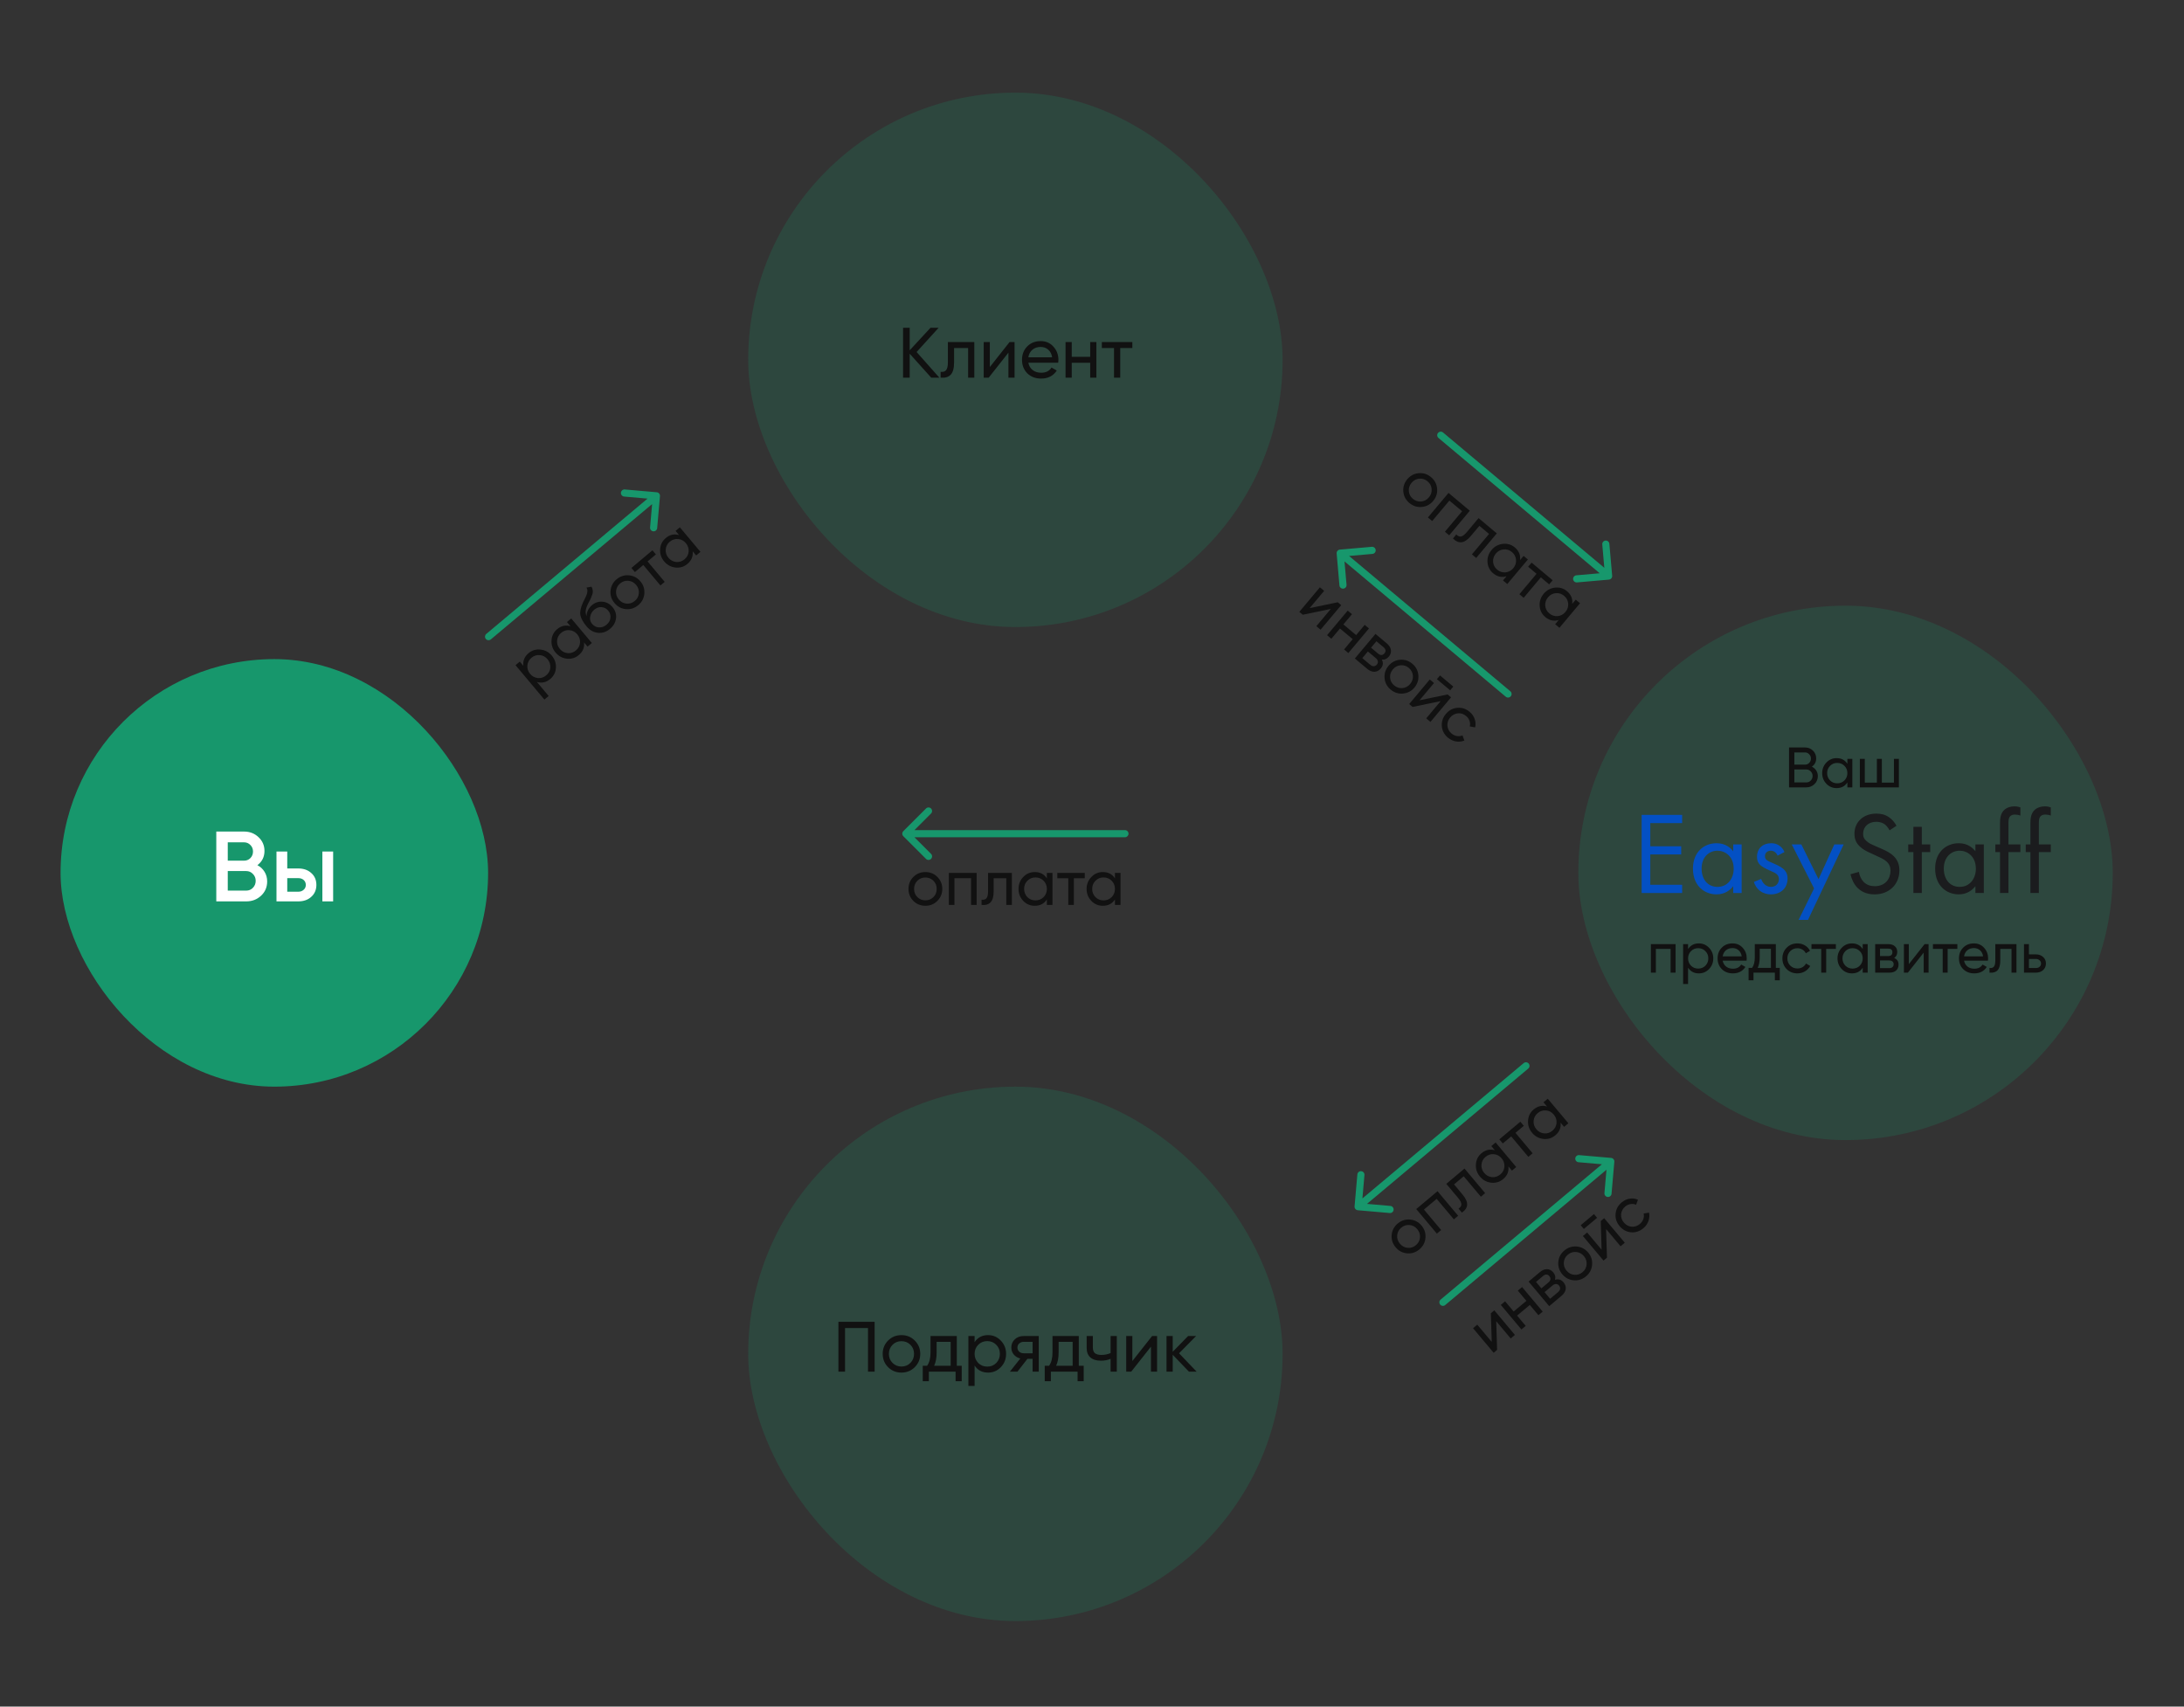 <?xml version="1.0" encoding="UTF-8"?> <svg xmlns="http://www.w3.org/2000/svg" width="613" height="479" viewBox="0 0 613 479" fill="none"><rect x="0" y="0" width="613" height="479" fill="#333333" stroke="none"/> <rect x="17" y="185" width="120" height="120" rx="60" fill="#17976C"></rect> <path d="M72.244 242.836C73.103 243.284 73.775 243.909 74.26 244.712C74.745 245.496 74.988 246.392 74.988 247.4C74.988 249.005 74.419 250.34 73.28 251.404C72.141 252.468 70.751 253 69.108 253H60.708V233.4H68.492C70.097 233.4 71.451 233.923 72.552 234.968C73.672 236.013 74.232 237.301 74.232 238.832C74.232 240.512 73.569 241.847 72.244 242.836ZM68.492 236.424H63.928V241.576H68.492C69.201 241.576 69.799 241.333 70.284 240.848C70.769 240.344 71.012 239.728 71.012 239C71.012 238.272 70.769 237.665 70.284 237.18C69.799 236.676 69.201 236.424 68.492 236.424ZM63.928 249.976H69.108C69.855 249.976 70.48 249.715 70.984 249.192C71.507 248.651 71.768 247.997 71.768 247.232C71.768 246.467 71.507 245.823 70.984 245.3C70.48 244.759 69.855 244.488 69.108 244.488H63.928V249.976ZM80.626 243.76H83.706C85.218 243.76 86.441 244.189 87.374 245.048C88.326 245.888 88.802 246.999 88.802 248.38C88.802 249.743 88.326 250.853 87.374 251.712C86.441 252.571 85.218 253 83.706 253H77.602V239H80.626V243.76ZM90.482 253V239H93.506V253H90.482ZM80.626 250.284H83.734C84.331 250.284 84.826 250.107 85.218 249.752C85.629 249.397 85.834 248.94 85.834 248.38C85.834 247.82 85.638 247.363 85.246 247.008C84.854 246.653 84.35 246.476 83.734 246.476H80.626V250.284Z" fill="white"></path> <rect x="210" y="26" width="150" height="150" rx="75" fill="#17976C" fill-opacity="0.2"></rect> <path d="M257.273 98.8L263.653 106H261.373L255.333 99.28V106H253.473V92H255.333V98.32L261.173 92H263.453L257.273 98.8ZM266.049 96H273.469V106H271.729V97.68H267.789V101.76C267.789 103.36 267.469 104.5 266.829 105.18C266.189 105.847 265.249 106.12 264.009 106V104.36C264.702 104.453 265.215 104.3 265.549 103.9C265.882 103.487 266.049 102.76 266.049 101.72V96ZM277.825 103.02L283.365 96H284.765V106H283.045V98.98L277.505 106H276.105V96H277.825V103.02ZM297.014 101.8H288.634C288.807 102.68 289.214 103.373 289.854 103.88C290.494 104.373 291.294 104.62 292.254 104.62C293.574 104.62 294.534 104.133 295.134 103.16L296.614 104C295.627 105.507 294.16 106.26 292.214 106.26C290.64 106.26 289.347 105.767 288.334 104.78C287.347 103.767 286.854 102.507 286.854 101C286.854 99.48 287.34 98.227 288.314 97.24C289.287 96.24 290.547 95.74 292.094 95.74C293.56 95.74 294.754 96.26 295.674 97.3C296.607 98.313 297.074 99.553 297.074 101.02C297.074 101.273 297.054 101.533 297.014 101.8ZM292.094 97.38C291.174 97.38 290.4 97.64 289.774 98.16C289.16 98.68 288.78 99.387 288.634 100.28H295.314C295.167 99.36 294.8 98.647 294.214 98.14C293.627 97.633 292.92 97.38 292.094 97.38ZM305.994 100.16V96H307.734V106H305.994V101.82H300.814V106H299.074V96H300.814V100.16H305.994ZM309.263 96H317.823V97.68H314.423V106H312.683V97.68H309.263V96Z" fill="#111111"></path> <rect x="210" y="305" width="150" height="150" rx="75" fill="#17976C" fill-opacity="0.2"></rect> <path d="M235.328 371H245.488V385H243.628V372.76H237.188V385H235.328V371ZM256.752 383.74C255.739 384.753 254.492 385.26 253.012 385.26C251.532 385.26 250.286 384.753 249.272 383.74C248.259 382.727 247.752 381.48 247.752 380C247.752 378.52 248.259 377.273 249.272 376.26C250.286 375.247 251.532 374.74 253.012 374.74C254.492 374.74 255.739 375.247 256.752 376.26C257.779 377.287 258.292 378.533 258.292 380C258.292 381.467 257.779 382.713 256.752 383.74ZM253.012 383.56C254.012 383.56 254.852 383.22 255.532 382.54C256.212 381.86 256.552 381.013 256.552 380C256.552 378.987 256.212 378.14 255.532 377.46C254.852 376.78 254.012 376.44 253.012 376.44C252.026 376.44 251.192 376.78 250.512 377.46C249.832 378.14 249.492 378.987 249.492 380C249.492 381.013 249.832 381.86 250.512 382.54C251.192 383.22 252.026 383.56 253.012 383.56ZM268.553 375V383.34H269.933V387.68H268.213V385H260.713V387.68H258.993V383.34H260.213C260.853 382.46 261.173 381.227 261.173 379.64V375H268.553ZM262.193 383.34H266.833V376.62H262.893V379.64C262.893 381.107 262.659 382.34 262.193 383.34ZM277.328 374.74C278.728 374.74 279.922 375.253 280.908 376.28C281.895 377.307 282.388 378.547 282.388 380C282.388 381.467 281.895 382.713 280.908 383.74C279.935 384.753 278.742 385.26 277.328 385.26C275.675 385.26 274.415 384.6 273.548 383.28V389H271.808V375H273.548V376.72C274.415 375.4 275.675 374.74 277.328 374.74ZM277.108 383.58C278.108 383.58 278.948 383.24 279.628 382.56C280.308 381.853 280.648 381 280.648 380C280.648 378.987 280.308 378.14 279.628 377.46C278.948 376.767 278.108 376.42 277.108 376.42C276.095 376.42 275.248 376.767 274.568 377.46C273.888 378.14 273.548 378.987 273.548 380C273.548 381 273.888 381.853 274.568 382.56C275.248 383.24 276.095 383.58 277.108 383.58ZM287.294 375H291.554V385H289.834V381.4H288.374L285.574 385H283.454L286.374 381.3C285.614 381.113 285.001 380.74 284.534 380.18C284.081 379.62 283.854 378.967 283.854 378.22C283.854 377.3 284.181 376.533 284.834 375.92C285.487 375.307 286.307 375 287.294 375ZM287.354 379.84H289.834V376.62H287.354C286.847 376.62 286.421 376.773 286.074 377.08C285.741 377.373 285.574 377.76 285.574 378.24C285.574 378.707 285.741 379.093 286.074 379.4C286.421 379.693 286.847 379.84 287.354 379.84ZM302.791 375V383.34H304.171V387.68H302.451V385H294.951V387.68H293.231V383.34H294.451C295.091 382.46 295.411 381.227 295.411 379.64V375H302.791ZM296.431 383.34H301.071V376.62H297.131V379.64C297.131 381.107 296.898 382.34 296.431 383.34ZM311.722 379.78V375H313.462V385H311.722V381.4C310.908 381.747 310.008 381.92 309.022 381.92C307.728 381.92 306.735 381.613 306.042 381C305.348 380.387 305.002 379.493 305.002 378.32V375H306.742V378.22C306.742 378.953 306.935 379.487 307.322 379.82C307.722 380.14 308.328 380.3 309.142 380.3C310.062 380.3 310.922 380.127 311.722 379.78ZM317.825 382.02L323.365 375H324.765V385H323.045V377.98L317.505 385H316.105V375H317.825V382.02ZM330.934 379.84L335.874 385H333.714L329.154 380.26V385H327.414V375H329.154V379.42L333.474 375H335.714L330.934 379.84Z" fill="#111111"></path> <rect x="443" y="170" width="150" height="150" rx="75" fill="#17976C" fill-opacity="0.2"></rect> <path d="M508.545 215.192C509.068 215.448 509.479 215.805 509.777 216.264C510.076 216.723 510.225 217.245 510.225 217.832C510.225 218.728 509.911 219.48 509.281 220.088C508.652 220.696 507.884 221 506.977 221H502.145V209.8H506.625C507.511 209.8 508.252 210.093 508.849 210.68C509.457 211.267 509.761 211.992 509.761 212.856C509.761 213.859 509.356 214.637 508.545 215.192ZM506.625 211.192H503.633V214.616H506.625C507.095 214.616 507.489 214.451 507.809 214.12C508.129 213.789 508.289 213.384 508.289 212.904C508.289 212.435 508.124 212.035 507.793 211.704C507.473 211.363 507.084 211.192 506.625 211.192ZM503.633 219.608H506.977C507.479 219.608 507.9 219.432 508.241 219.08C508.583 218.728 508.753 218.296 508.753 217.784C508.753 217.283 508.577 216.856 508.225 216.504C507.895 216.152 507.479 215.976 506.977 215.976H503.633V219.608ZM518.516 214.376V213H519.908V221H518.516V219.624C517.833 220.68 516.825 221.208 515.492 221.208C514.361 221.208 513.407 220.803 512.628 219.992C511.839 219.171 511.444 218.173 511.444 217C511.444 215.837 511.839 214.845 512.628 214.024C513.417 213.203 514.372 212.792 515.492 212.792C516.825 212.792 517.833 213.32 518.516 214.376ZM515.668 219.864C516.479 219.864 517.156 219.592 517.7 219.048C518.244 218.483 518.516 217.8 518.516 217C518.516 216.189 518.244 215.512 517.7 214.968C517.156 214.413 516.479 214.136 515.668 214.136C514.868 214.136 514.196 214.413 513.652 214.968C513.108 215.512 512.836 216.189 512.836 217C512.836 217.8 513.108 218.483 513.652 219.048C514.196 219.592 514.868 219.864 515.668 219.864ZM531.585 219.672V213H532.977V221H522.017V213H523.409V219.672H526.801V213H528.193V219.672H531.585Z" fill="#111111"></path> <path d="M463.368 265H470.297V273H468.905V266.328H464.761V273H463.368V265ZM476.831 264.792C477.951 264.792 478.906 265.203 479.695 266.024C480.485 266.845 480.879 267.837 480.879 269C480.879 270.173 480.485 271.171 479.695 271.992C478.917 272.803 477.962 273.208 476.831 273.208C475.509 273.208 474.501 272.68 473.807 271.624V276.2H472.415V265H473.807V266.376C474.501 265.32 475.509 264.792 476.831 264.792ZM476.655 271.864C477.455 271.864 478.127 271.592 478.671 271.048C479.215 270.483 479.487 269.8 479.487 269C479.487 268.189 479.215 267.512 478.671 266.968C478.127 266.413 477.455 266.136 476.655 266.136C475.845 266.136 475.167 266.413 474.623 266.968C474.079 267.512 473.807 268.189 473.807 269C473.807 269.8 474.079 270.483 474.623 271.048C475.167 271.592 475.845 271.864 476.655 271.864ZM490.22 269.64H483.516C483.655 270.344 483.98 270.899 484.492 271.304C485.004 271.699 485.644 271.896 486.412 271.896C487.468 271.896 488.236 271.507 488.716 270.728L489.9 271.4C489.111 272.605 487.938 273.208 486.38 273.208C485.122 273.208 484.087 272.813 483.276 272.024C482.487 271.213 482.092 270.205 482.092 269C482.092 267.784 482.482 266.781 483.26 265.992C484.039 265.192 485.047 264.792 486.284 264.792C487.458 264.792 488.412 265.208 489.148 266.04C489.895 266.851 490.268 267.843 490.268 269.016C490.268 269.219 490.252 269.427 490.22 269.64ZM486.284 266.104C485.548 266.104 484.93 266.312 484.428 266.728C483.938 267.144 483.634 267.709 483.516 268.424H488.86C488.743 267.688 488.45 267.117 487.98 266.712C487.511 266.307 486.946 266.104 486.284 266.104ZM498.436 265V271.672H499.54V275.144H498.164V273H492.164V275.144H490.788V271.672H491.764C492.276 270.968 492.532 269.981 492.532 268.712V265H498.436ZM493.348 271.672H497.06V266.296H493.908V268.712C493.908 269.885 493.721 270.872 493.348 271.672ZM504.488 273.208C503.283 273.208 502.28 272.808 501.48 272.008C500.68 271.197 500.28 270.195 500.28 269C500.28 267.805 500.68 266.808 501.48 266.008C502.28 265.197 503.283 264.792 504.488 264.792C505.277 264.792 505.987 264.984 506.616 265.368C507.245 265.741 507.715 266.248 508.024 266.888L506.856 267.56C506.653 267.133 506.339 266.792 505.912 266.536C505.496 266.28 505.021 266.152 504.488 266.152C503.688 266.152 503.016 266.424 502.472 266.968C501.939 267.523 501.672 268.2 501.672 269C501.672 269.789 501.939 270.461 502.472 271.016C503.016 271.56 503.688 271.832 504.488 271.832C505.021 271.832 505.501 271.709 505.928 271.464C506.355 271.208 506.68 270.867 506.904 270.44L508.088 271.128C507.736 271.768 507.24 272.275 506.6 272.648C505.96 273.021 505.256 273.208 504.488 273.208ZM508.441 265H515.289V266.344H512.569V273H511.177V266.344H508.441V265ZM522.821 266.376V265H524.213V273H522.821V271.624C522.138 272.68 521.13 273.208 519.797 273.208C518.666 273.208 517.711 272.803 516.933 271.992C516.143 271.171 515.749 270.173 515.749 269C515.749 267.837 516.143 266.845 516.933 266.024C517.722 265.203 518.677 264.792 519.797 264.792C521.13 264.792 522.138 265.32 522.821 266.376ZM519.973 271.864C520.783 271.864 521.461 271.592 522.005 271.048C522.549 270.483 522.821 269.8 522.821 269C522.821 268.189 522.549 267.512 522.005 266.968C521.461 266.413 520.783 266.136 519.973 266.136C519.173 266.136 518.501 266.413 517.957 266.968C517.413 267.512 517.141 268.189 517.141 269C517.141 269.8 517.413 270.483 517.957 271.048C518.501 271.592 519.173 271.864 519.973 271.864ZM531.65 268.888C532.471 269.229 532.882 269.848 532.882 270.744C532.882 271.427 532.658 271.976 532.21 272.392C531.762 272.797 531.132 273 530.322 273H526.322V265H530.002C530.791 265 531.404 265.197 531.842 265.592C532.29 265.987 532.514 266.515 532.514 267.176C532.514 267.944 532.226 268.515 531.65 268.888ZM529.938 266.248H527.682V268.344H529.938C530.748 268.344 531.154 267.987 531.154 267.272C531.154 266.589 530.748 266.248 529.938 266.248ZM527.682 271.736H530.242C530.647 271.736 530.956 271.64 531.17 271.448C531.394 271.256 531.506 270.984 531.506 270.632C531.506 270.301 531.394 270.045 531.17 269.864C530.956 269.672 530.647 269.576 530.242 269.576H527.682V271.736ZM535.76 270.616L540.192 265H541.312V273H539.936V267.384L535.504 273H534.384V265H535.76V270.616ZM542.535 265H549.383V266.344H546.663V273H545.271V266.344H542.535V265ZM557.97 269.64H551.266C551.405 270.344 551.73 270.899 552.242 271.304C552.754 271.699 553.394 271.896 554.162 271.896C555.218 271.896 555.986 271.507 556.466 270.728L557.65 271.4C556.861 272.605 555.688 273.208 554.13 273.208C552.872 273.208 551.837 272.813 551.026 272.024C550.237 271.213 549.842 270.205 549.842 269C549.842 267.784 550.232 266.781 551.01 265.992C551.789 265.192 552.797 264.792 554.034 264.792C555.208 264.792 556.162 265.208 556.898 266.04C557.645 266.851 558.018 267.843 558.018 269.016C558.018 269.219 558.002 269.427 557.97 269.64ZM554.034 266.104C553.298 266.104 552.68 266.312 552.178 266.728C551.688 267.144 551.384 267.709 551.266 268.424H556.61C556.493 267.688 556.2 267.117 555.73 266.712C555.261 266.307 554.696 266.104 554.034 266.104ZM560.042 265H565.978V273H564.586V266.344H561.434V269.608C561.434 270.888 561.178 271.8 560.666 272.344C560.154 272.877 559.402 273.096 558.41 273V271.688C558.965 271.763 559.375 271.64 559.642 271.32C559.909 270.989 560.042 270.408 560.042 269.576V265ZM569.479 267.88H571.463C572.263 267.88 572.925 268.12 573.447 268.6C573.981 269.069 574.247 269.683 574.247 270.44C574.247 271.197 573.981 271.816 573.447 272.296C572.914 272.765 572.253 273 571.463 273H568.087V265H569.479V267.88ZM569.479 271.704H571.463C571.869 271.704 572.205 271.587 572.471 271.352C572.738 271.117 572.871 270.813 572.871 270.44C572.871 270.067 572.733 269.763 572.455 269.528C572.189 269.283 571.858 269.16 571.463 269.16H569.479V271.704Z" fill="#111111"></path> <g clip-path="url(#clip0_206_247)"> <path d="M472.138 228.727H460.772V250.637H472.138V248.338H463.203V239.83H471.875V237.53H463.203V231.026H472.138V228.727ZM486.474 238.943C485.85 238.121 484.438 236.676 481.81 236.676C478.327 236.676 475.174 239.107 475.174 243.804C475.174 248.6 478.36 251.031 481.81 251.031C484.208 251.031 485.686 249.75 486.474 248.732V250.637H488.839V237.005H486.474V238.943ZM482.072 238.778C484.175 238.778 486.606 240.322 486.606 243.837C486.606 246.531 484.963 248.929 482.072 248.929C479.247 248.929 477.605 246.728 477.605 243.804C477.605 240.487 479.74 238.778 482.072 238.778ZM500.874 239.14C499.79 236.807 497.852 236.676 497.13 236.676C494.83 236.676 493.155 238.089 493.155 240.487C493.155 241.176 493.253 241.833 493.779 242.49C494.403 243.246 495.454 243.772 497.097 244.494C498.378 245.053 499.298 245.48 499.298 246.761C499.298 247.779 498.608 248.929 497.064 248.929C495.356 248.929 494.567 247.418 494.304 246.695L492.268 247.549C493.418 250.966 496.473 251.031 497.031 251.031C499.659 251.031 501.728 249.422 501.728 246.564C501.728 245.808 501.597 245.086 501.006 244.363C500.48 243.706 499.56 243.082 497.589 242.261C496.046 241.604 495.389 241.308 495.389 240.322C495.389 239.271 496.177 238.778 497.031 238.778C497.918 238.778 498.608 239.37 498.936 240.158L500.874 239.14ZM504.835 258.193H507.463L517.482 237.005H514.854L510.419 246.761L505.59 237.005H502.897L509.171 249.356L504.835 258.193Z" fill="#0350C4"></path> <path d="M532.296 231.782C531.803 230.829 531.047 229.942 530.16 229.351C529.076 228.628 527.992 228.365 526.645 228.365C523.098 228.365 520.503 230.632 520.503 234.015C520.503 235.658 521.061 236.676 522.014 237.596C522.999 238.549 524.083 239.008 524.937 239.403L526.908 240.322C528.058 240.848 528.912 241.242 529.536 241.833C530.325 242.556 530.62 243.41 530.62 244.396C530.62 246.597 529.208 248.732 526.218 248.732C525.102 248.732 524.018 248.469 523.065 247.516C522.441 246.859 521.915 245.874 521.751 244.724L519.386 245.381C519.681 246.695 520.338 248.206 521.422 249.257C522.933 250.736 524.74 251.031 526.186 251.031C530.128 251.031 533.117 248.338 533.117 244.297C533.117 242.72 532.657 241.439 531.54 240.322C530.62 239.403 529.438 238.811 528.157 238.253L526.054 237.333C525.233 236.972 524.412 236.61 523.755 235.953C523.163 235.395 522.933 234.902 522.933 234.048C522.933 232.011 524.445 230.665 526.613 230.665C527.861 230.665 528.649 231.092 529.076 231.42C529.569 231.814 530.062 232.471 530.357 233.063L532.296 231.782ZM541.775 239.173V237.005H539.41V232.077H537.045V237.005H535.6V239.173H537.045V250.637H539.41V239.173H541.775ZM554.451 238.943C553.827 238.121 552.414 236.676 549.786 236.676C546.304 236.676 543.151 239.107 543.151 243.804C543.151 248.6 546.337 251.031 549.786 251.031C552.184 251.031 553.663 249.75 554.451 248.732V250.637H556.816V237.005H554.451V238.943ZM550.049 238.778C552.151 238.778 554.582 240.322 554.582 243.837C554.582 246.531 552.94 248.929 550.049 248.929C547.224 248.929 545.582 246.728 545.582 243.804C545.582 240.487 547.717 238.778 550.049 238.778ZM567.077 239.173V237.005H563.726V231.322C563.726 230.599 563.726 229.843 564.022 229.351C564.383 228.759 565.008 228.628 565.533 228.628C566.026 228.628 566.584 228.727 567.077 228.924V226.624C566.814 226.526 566.256 226.328 565.402 226.328C564.318 226.328 563.332 226.657 562.675 227.215C561.46 228.234 561.361 229.811 561.361 231.059V237.005H560.047V239.173H561.361V250.637H563.726V239.173H567.077ZM575.611 239.173V237.005H572.26V231.322C572.26 230.599 572.26 229.843 572.556 229.351C572.917 228.759 573.541 228.628 574.067 228.628C574.56 228.628 575.118 228.727 575.611 228.924V226.624C575.348 226.526 574.79 226.328 573.936 226.328C572.851 226.328 571.866 226.657 571.209 227.215C569.994 228.234 569.895 229.811 569.895 231.059V237.005H568.581V239.173H569.895V250.637H572.26V239.173H575.611Z" fill="#1B1C1E"></path> </g> <path d="M136.488 177.929C136.065 178.284 136.01 178.915 136.365 179.338C136.72 179.761 137.35 179.816 137.774 179.461L136.488 177.929ZM185.239 139.251C185.287 138.701 184.88 138.216 184.33 138.167L175.364 137.383C174.814 137.335 174.329 137.742 174.281 138.292C174.232 138.842 174.639 139.327 175.19 139.375L183.159 140.073L182.462 148.042C182.414 148.592 182.821 149.077 183.371 149.126C183.921 149.174 184.406 148.767 184.454 148.217L185.239 139.251ZM137.774 179.461L184.885 139.93L183.6 138.398L136.488 177.929L137.774 179.461Z" fill="#17976C"></path> <path d="M148.354 183.332C149.319 182.522 150.439 182.185 151.713 182.322C152.987 182.46 154.045 183.029 154.885 184.031C155.734 185.042 156.115 186.187 156.029 187.466C155.944 188.727 155.414 189.767 154.44 190.585C153.3 191.541 152.049 191.815 150.688 191.406L153.997 195.35L152.798 196.357L144.698 186.704L145.898 185.698L146.893 186.884C146.727 185.472 147.214 184.288 148.354 183.332ZM153.316 189.554C154.006 188.975 154.388 188.255 154.463 187.393C154.523 186.512 154.264 185.727 153.686 185.038C153.099 184.339 152.375 183.952 151.513 183.877C150.643 183.792 149.863 184.039 149.174 184.617C148.475 185.204 148.092 185.932 148.024 186.804C147.949 187.666 148.204 188.446 148.791 189.145C149.369 189.834 150.097 190.226 150.975 190.32C151.837 190.395 152.617 190.14 153.316 189.554ZM160.128 175.778L159.133 174.593L160.332 173.586L166.117 180.48L164.918 181.487L163.923 180.301C164.098 181.705 163.611 182.889 162.462 183.853C161.488 184.671 160.372 185.012 159.115 184.876C157.84 184.739 156.779 184.165 155.931 183.154C155.09 182.152 154.713 181.012 154.799 179.733C154.885 178.454 155.411 177.41 156.376 176.6C157.525 175.636 158.776 175.362 160.128 175.778ZM161.642 182.568C162.341 181.981 162.728 181.257 162.803 180.395C162.863 179.514 162.604 178.729 162.025 178.04C161.439 177.341 160.715 176.954 159.853 176.879C158.983 176.794 158.198 177.045 157.5 177.631C156.81 178.21 156.432 178.935 156.364 179.806C156.289 180.668 156.544 181.449 157.13 182.147C157.709 182.837 158.437 183.228 159.315 183.322C160.177 183.398 160.953 183.146 161.642 182.568ZM171.215 176.508C170.195 177.364 169.072 177.735 167.848 177.619C166.615 177.494 165.559 176.908 164.68 175.86C163.684 174.674 163.095 173.626 162.91 172.715C162.727 171.788 162.953 170.619 163.588 169.21C163.62 169.136 163.657 169.05 163.7 168.951C163.752 168.845 163.813 168.723 163.885 168.584C163.958 168.429 164.021 168.298 164.073 168.192L164.54 167.236C164.967 166.251 164.987 165.482 164.601 164.929L166.029 164.67C166.235 165.046 166.345 165.392 166.36 165.709C166.366 165.735 166.373 165.799 166.381 165.902C166.381 165.996 166.384 166.064 166.389 166.107C166.386 166.141 166.381 166.2 166.373 166.285C166.367 166.353 166.357 166.424 166.342 166.499C166.336 166.567 166.316 166.646 166.283 166.737C166.12 167.234 165.992 167.576 165.899 167.764C165.867 167.838 165.83 167.915 165.789 167.997C165.757 168.071 165.73 168.132 165.709 168.182C165.688 168.231 165.672 168.268 165.661 168.292L165.368 168.867L165.077 169.417C164.685 170.2 164.457 170.853 164.395 171.376C164.332 171.898 164.414 172.425 164.64 172.956C164.632 172.367 164.766 171.8 165.044 171.254C165.331 170.7 165.704 170.23 166.164 169.844C167.037 169.111 168.015 168.792 169.097 168.887C170.205 168.975 171.145 169.479 171.916 170.398C172.703 171.336 173.033 172.383 172.906 173.539C172.763 174.693 172.199 175.683 171.215 176.508ZM170.716 171.405C170.2 170.789 169.577 170.458 168.849 170.411C168.122 170.347 167.432 170.59 166.779 171.137C166.2 171.623 165.825 172.259 165.654 173.045C165.502 173.815 165.676 174.499 166.177 175.096C166.702 175.721 167.35 176.055 168.121 176.097C168.893 176.139 169.6 175.89 170.244 175.35C170.896 174.802 171.259 174.161 171.332 173.426C171.423 172.676 171.218 172.002 170.716 171.405ZM180.849 166.639C180.736 167.924 180.17 168.995 179.149 169.851C178.129 170.707 176.976 171.079 175.691 170.967C174.407 170.854 173.336 170.288 172.48 169.267C171.624 168.247 171.252 167.094 171.364 165.81C171.477 164.525 172.043 163.454 173.063 162.598C174.084 161.742 175.236 161.37 176.521 161.482C177.823 161.596 178.898 162.159 179.747 163.17C180.595 164.181 180.962 165.338 180.849 166.639ZM178.166 168.679C178.855 168.1 179.238 167.38 179.313 166.518C179.389 165.656 179.133 164.875 178.547 164.176C177.961 163.478 177.237 163.091 176.374 163.015C175.512 162.94 174.736 163.191 174.047 163.77C173.367 164.341 172.989 165.057 172.913 165.92C172.838 166.782 173.093 167.562 173.68 168.261C174.266 168.959 174.99 169.346 175.852 169.422C176.714 169.497 177.486 169.25 178.166 168.679ZM177.227 159.41L183.128 154.458L184.1 155.616L181.756 157.583L186.569 163.319L185.37 164.326L180.557 158.59L178.199 160.568L177.227 159.41ZM190.614 150.198L189.619 149.012L190.819 148.005L196.604 154.899L195.404 155.906L194.409 154.72C194.584 156.124 194.097 157.308 192.948 158.272C191.974 159.09 190.858 159.431 189.601 159.295C188.327 159.158 187.265 158.584 186.417 157.573C185.576 156.571 185.199 155.431 185.285 154.152C185.371 152.873 185.897 151.829 186.862 151.019C188.012 150.055 189.262 149.781 190.614 150.198ZM192.128 156.987C192.827 156.4 193.214 155.676 193.289 154.814C193.349 153.933 193.09 153.148 192.511 152.459C191.925 151.76 191.201 151.373 190.339 151.298C189.469 151.213 188.685 151.464 187.986 152.05C187.297 152.629 186.918 153.354 186.85 154.225C186.775 155.087 187.03 155.868 187.616 156.566C188.195 157.256 188.923 157.647 189.801 157.741C190.663 157.817 191.439 157.565 192.128 156.987Z" fill="#111111"></path> <path d="M380.195 338.605C380.147 339.155 380.554 339.64 381.104 339.688L390.07 340.473C390.62 340.521 391.105 340.114 391.153 339.564C391.201 339.014 390.794 338.528 390.244 338.48L382.275 337.783L382.972 329.814C383.02 329.263 382.613 328.778 382.063 328.73C381.513 328.682 381.028 329.089 380.98 329.639L380.195 338.605ZM428.946 299.927C429.369 299.572 429.424 298.941 429.069 298.518C428.714 298.095 428.083 298.04 427.66 298.395L428.946 299.927ZM381.834 339.458L428.946 299.927L427.66 298.395L380.549 337.926L381.834 339.458Z" fill="#17976C"></path> <path d="M400.092 347.46C399.98 348.745 399.413 349.816 398.393 350.672C397.373 351.528 396.22 351.9 394.935 351.788C393.65 351.675 392.58 351.109 391.723 350.088C390.867 349.068 390.495 347.915 390.608 346.631C390.72 345.346 391.287 344.275 392.307 343.419C393.327 342.563 394.48 342.191 395.765 342.303C397.067 342.417 398.142 342.98 398.99 343.991C399.839 345.002 400.206 346.159 400.092 347.46ZM397.409 349.5C398.099 348.921 398.481 348.201 398.557 347.339C398.632 346.477 398.377 345.696 397.791 344.998C397.204 344.299 396.48 343.912 395.618 343.836C394.756 343.761 393.98 344.013 393.29 344.591C392.61 345.162 392.232 345.878 392.157 346.741C392.081 347.603 392.337 348.383 392.923 349.082C393.509 349.781 394.234 350.168 395.096 350.243C395.958 350.318 396.729 350.071 397.409 349.5ZM397.512 339.357L403.482 334.347L409.267 341.242L408.068 342.248L403.243 336.498L399.672 339.495L404.497 345.245L403.297 346.252L397.512 339.357ZM405.943 332.283L411.058 327.99L416.843 334.885L415.644 335.891L410.831 330.155L408.114 332.434L410.475 335.247C411.4 336.35 411.839 337.322 411.791 338.161C411.736 338.99 411.246 339.723 410.321 340.357L409.373 339.227C409.905 338.89 410.17 338.487 410.168 338.019C410.159 337.541 409.853 336.943 409.252 336.226L405.943 332.283ZM419.58 322.861L418.585 321.675L419.784 320.668L425.569 327.563L424.37 328.569L423.375 327.383C423.55 328.787 423.063 329.971 421.914 330.935C420.94 331.753 419.824 332.094 418.567 331.958C417.292 331.821 416.231 331.247 415.383 330.236C414.542 329.234 414.165 328.094 414.251 326.815C414.337 325.537 414.863 324.492 415.828 323.682C416.977 322.718 418.228 322.444 419.58 322.861ZM421.094 329.65C421.793 329.064 422.18 328.339 422.255 327.477C422.315 326.597 422.056 325.812 421.477 325.122C420.891 324.423 420.167 324.036 419.305 323.961C418.435 323.876 417.65 324.127 416.952 324.713C416.262 325.292 415.884 326.017 415.816 326.888C415.741 327.75 415.996 328.531 416.582 329.23C417.161 329.919 417.889 330.311 418.766 330.404C419.629 330.48 420.404 330.228 421.094 329.65ZM420.83 319.791L426.731 314.839L427.703 315.997L425.359 317.964L430.172 323.7L428.973 324.707L424.159 318.971L421.802 320.949L420.83 319.791ZM434.217 310.579L433.222 309.393L434.421 308.386L440.207 315.281L439.007 316.287L438.012 315.101C438.187 316.505 437.7 317.689 436.551 318.653C435.577 319.471 434.461 319.812 433.204 319.676C431.93 319.539 430.868 318.965 430.02 317.954C429.179 316.952 428.802 315.812 428.888 314.533C428.974 313.255 429.5 312.21 430.465 311.4C431.614 310.436 432.865 310.162 434.217 310.579ZM435.731 317.368C436.43 316.782 436.817 316.057 436.892 315.195C436.952 314.315 436.693 313.53 436.114 312.84C435.528 312.141 434.804 311.754 433.942 311.679C433.072 311.594 432.288 311.845 431.589 312.431C430.899 313.01 430.521 313.735 430.453 314.606C430.378 315.468 430.633 316.249 431.219 316.948C431.798 317.637 432.526 318.029 433.404 318.122C434.266 318.198 435.042 317.946 435.731 317.368Z" fill="#111111"></path> <path d="M405.033 121.393C404.61 121.038 403.979 121.093 403.624 121.516C403.269 121.939 403.324 122.57 403.747 122.925L405.033 121.393ZM451.589 162.687C452.139 162.638 452.546 162.153 452.498 161.603L451.713 152.637C451.665 152.087 451.18 151.68 450.63 151.728C450.08 151.777 449.673 152.262 449.721 152.812L450.418 160.781L442.449 161.479C441.899 161.527 441.492 162.012 441.54 162.562C441.588 163.112 442.073 163.519 442.623 163.471L451.589 162.687ZM403.747 122.925L450.859 162.456L452.144 160.924L405.033 121.393L403.747 122.925Z" fill="#17976C"></path> <path d="M399.037 142.295C397.752 142.407 396.6 142.035 395.579 141.179C394.559 140.323 393.992 139.253 393.88 137.968C393.768 136.683 394.14 135.53 394.996 134.51C395.852 133.49 396.922 132.923 398.207 132.811C399.492 132.698 400.645 133.07 401.665 133.926C402.686 134.783 403.252 135.853 403.364 137.138C403.478 138.44 403.111 139.596 402.262 140.607C401.414 141.619 400.339 142.181 399.037 142.295ZM396.563 140.007C397.252 140.586 398.028 140.837 398.89 140.762C399.752 140.686 400.477 140.299 401.063 139.601C401.649 138.902 401.904 138.122 401.829 137.26C401.754 136.397 401.371 135.677 400.682 135.098C400.001 134.528 399.23 134.28 398.368 134.355C397.506 134.431 396.782 134.818 396.195 135.516C395.609 136.215 395.354 136.996 395.429 137.858C395.505 138.72 395.882 139.436 396.563 140.007ZM406.569 138.347L412.54 143.357L406.755 150.251L405.555 149.245L410.38 143.495L406.809 140.498L401.984 146.248L400.784 145.241L406.569 138.347ZM415 145.421L420.116 149.714L414.331 156.608L413.131 155.602L417.944 149.865L415.228 147.586L412.868 150.399C411.942 151.502 411.062 152.103 410.227 152.201C409.4 152.291 408.594 151.936 407.809 151.135L408.757 150.005C409.181 150.47 409.624 150.661 410.085 150.579C410.554 150.486 411.089 150.082 411.691 149.365L415 145.421ZM426.647 157.215L427.642 156.029L428.842 157.036L423.057 163.93L421.857 162.923L422.852 161.738C421.5 162.154 420.25 161.88 419.1 160.916C418.126 160.098 417.596 159.059 417.512 157.797C417.425 156.518 417.806 155.373 418.655 154.362C419.496 153.36 420.553 152.791 421.827 152.654C423.101 152.517 424.221 152.853 425.186 153.663C426.335 154.627 426.822 155.811 426.647 157.215ZM420.224 159.885C420.923 160.471 421.703 160.727 422.565 160.651C423.443 160.557 424.171 160.166 424.75 159.476C425.336 158.778 425.591 157.997 425.516 157.135C425.448 156.264 425.065 155.535 424.366 154.949C423.677 154.37 422.897 154.123 422.027 154.208C421.165 154.283 420.441 154.67 419.854 155.369C419.276 156.058 419.017 156.843 419.077 157.724C419.152 158.586 419.535 159.306 420.224 159.885ZM429.887 157.913L435.789 162.865L434.817 164.023L432.473 162.056L427.659 167.792L426.46 166.786L431.273 161.05L428.915 159.071L429.887 157.913ZM441.284 169.497L442.279 168.311L443.479 169.318L437.694 176.212L436.494 175.205L437.489 174.02C436.137 174.436 434.887 174.162 433.738 173.198C432.763 172.38 432.234 171.341 432.149 170.079C432.062 168.8 432.444 167.655 433.292 166.644C434.133 165.642 435.19 165.073 436.464 164.936C437.739 164.799 438.858 165.135 439.824 165.945C440.973 166.909 441.459 168.093 441.284 169.497ZM434.861 172.167C435.56 172.753 436.34 173.009 437.202 172.933C438.08 172.839 438.808 172.448 439.387 171.758C439.973 171.06 440.228 170.279 440.153 169.417C440.085 168.546 439.702 167.817 439.003 167.231C438.314 166.652 437.534 166.405 436.664 166.49C435.802 166.565 435.078 166.952 434.492 167.651C433.913 168.34 433.654 169.125 433.714 170.006C433.789 170.868 434.172 171.588 434.861 172.167Z" fill="#111111"></path> <path d="M422.633 195.557C423.056 195.912 423.687 195.857 424.042 195.434C424.397 195.011 424.341 194.38 423.918 194.025L422.633 195.557ZM376.077 154.264C375.527 154.312 375.12 154.797 375.168 155.347L375.952 164.313C376 164.863 376.485 165.27 377.035 165.222C377.586 165.174 377.993 164.689 377.944 164.138L377.247 156.169L385.217 155.472C385.767 155.423 386.174 154.938 386.126 154.388C386.078 153.838 385.593 153.431 385.042 153.479L376.077 154.264ZM423.918 194.025L376.807 154.494L375.521 156.026L422.633 195.557L423.918 194.025Z" fill="#17976C"></path> <path d="M367.597 170.678L375.478 169.043L376.443 169.853L370.658 176.748L369.472 175.753L373.533 170.913L365.652 172.548L364.687 171.738L370.472 164.843L371.658 165.839L367.597 170.678ZM380.633 178.257L383.04 175.389L384.239 176.395L378.454 183.29L377.255 182.283L379.673 179.401L376.102 176.405L373.683 179.287L372.484 178.28L378.269 171.386L379.468 172.392L377.062 175.26L380.633 178.257ZM387.846 185.131C388.307 186.019 388.213 186.85 387.565 187.622C387.072 188.21 386.481 188.521 385.794 188.556C385.115 188.581 384.426 188.301 383.728 187.715L380.28 184.822L386.065 177.928L389.237 180.589C389.917 181.16 390.303 181.773 390.395 182.43C390.495 183.094 390.306 183.711 389.828 184.281C389.273 184.943 388.612 185.226 387.846 185.131ZM388.279 181.618L386.335 179.987L384.819 181.793L386.764 183.424C387.462 184.011 388.07 183.996 388.587 183.38C389.08 182.792 388.978 182.204 388.279 181.618ZM382.366 184.716L384.573 186.567C384.922 186.861 385.258 187.002 385.581 186.99C385.913 186.987 386.206 186.833 386.46 186.53C386.699 186.245 386.788 185.944 386.726 185.625C386.681 185.306 386.484 184.999 386.135 184.706L383.928 182.855L382.366 184.716ZM393.776 194.666C392.492 194.779 391.339 194.407 390.319 193.551C389.298 192.694 388.732 191.624 388.619 190.339C388.507 189.054 388.879 187.902 389.735 186.881C390.591 185.861 391.662 185.294 392.947 185.182C394.232 185.07 395.384 185.442 396.405 186.298C397.425 187.154 397.991 188.224 398.104 189.509C398.218 190.811 397.85 191.968 397.002 192.979C396.153 193.99 395.078 194.552 393.776 194.666ZM391.302 192.379C391.991 192.957 392.767 193.209 393.63 193.133C394.492 193.058 395.216 192.671 395.802 191.972C396.388 191.273 396.644 190.493 396.568 189.631C396.493 188.769 396.11 188.048 395.421 187.47C394.741 186.899 393.97 186.651 393.107 186.727C392.245 186.802 391.521 187.189 390.935 187.888C390.348 188.586 390.093 189.367 390.169 190.229C390.244 191.091 390.622 191.808 391.302 192.379ZM407.03 193.757L403.307 190.633L404.186 189.585L407.909 192.709L407.03 193.757ZM398.433 196.553L406.314 194.918L407.279 195.728L401.494 202.622L400.308 201.627L404.369 196.788L396.489 198.423L395.523 197.613L401.309 190.718L402.494 191.713L398.433 196.553ZM406.41 207.053C405.371 206.181 404.796 205.112 404.685 203.844C404.582 202.566 404.963 201.413 405.827 200.384C406.69 199.354 407.756 198.784 409.024 198.673C410.3 198.553 411.457 198.928 412.496 199.8C413.176 200.371 413.649 201.049 413.913 201.835C414.186 202.612 414.224 203.388 414.028 204.163L412.535 203.898C412.669 203.384 412.645 202.862 412.462 202.333C412.289 201.811 411.972 201.358 411.512 200.972C410.823 200.394 410.047 200.142 409.185 200.217C408.324 200.31 407.605 200.701 407.026 201.39C406.455 202.07 406.199 202.842 406.258 203.706C406.333 204.568 406.716 205.289 407.405 205.867C407.865 206.253 408.367 206.494 408.912 206.591C409.465 206.679 409.992 206.62 410.494 206.415L411.017 207.864C410.25 208.161 409.457 208.239 408.635 208.098C407.814 207.957 407.072 207.608 406.41 207.053Z" fill="#111111"></path> <path d="M404.357 364.765C403.934 365.12 403.879 365.751 404.234 366.174C404.589 366.597 405.22 366.652 405.643 366.297L404.357 364.765ZM453.108 326.087C453.156 325.537 452.749 325.052 452.199 325.004L443.233 324.219C442.683 324.171 442.198 324.578 442.15 325.128C442.102 325.679 442.509 326.164 443.059 326.212L451.028 326.909L450.331 334.879C450.283 335.429 450.69 335.914 451.24 335.962C451.79 336.01 452.275 335.603 452.324 335.053L453.108 326.087ZM405.643 366.297L452.755 326.766L451.469 325.234L404.357 364.765L405.643 366.297Z" fill="#17976C"></path> <path d="M418.697 376.646L418.455 368.601L419.42 367.791L425.205 374.685L424.02 375.68L419.958 370.84L420.2 378.885L419.235 379.695L413.45 372.801L414.636 371.806L418.697 376.646ZM428.424 365.123L426.017 362.255L427.217 361.249L433.002 368.143L431.802 369.15L429.384 366.268L425.813 369.265L428.231 372.146L427.031 373.153L421.246 366.259L422.446 365.252L424.853 368.12L428.424 365.123ZM436.446 359.214C437.401 358.915 438.202 359.151 438.85 359.923C439.344 360.511 439.548 361.147 439.463 361.829C439.37 362.502 438.974 363.132 438.275 363.718L434.828 366.611L429.043 359.716L432.214 357.055C432.895 356.485 433.566 356.211 434.228 356.235C434.9 356.251 435.475 356.544 435.953 357.114C436.508 357.776 436.673 358.476 436.446 359.214ZM433.062 358.177L431.118 359.809L432.633 361.615L434.577 359.983C435.276 359.397 435.367 358.796 434.85 358.18C434.357 357.592 433.76 357.591 433.062 358.177ZM435.086 364.538L437.292 362.687C437.642 362.394 437.839 362.087 437.884 361.768C437.938 361.44 437.838 361.125 437.583 360.821C437.344 360.536 437.063 360.397 436.738 360.403C436.416 360.391 436.08 360.532 435.73 360.825L433.524 362.677L435.086 364.538ZM446.866 355.029C446.754 356.314 446.188 357.385 445.167 358.241C444.147 359.097 442.994 359.469 441.709 359.357C440.424 359.244 439.354 358.678 438.498 357.657C437.642 356.637 437.27 355.484 437.382 354.2C437.494 352.915 438.061 351.844 439.081 350.988C440.102 350.132 441.254 349.76 442.539 349.872C443.841 349.986 444.916 350.549 445.764 351.56C446.613 352.571 446.98 353.728 446.866 355.029ZM444.184 357.069C444.873 356.49 445.256 355.77 445.331 354.908C445.406 354.046 445.151 353.265 444.565 352.566C443.979 351.868 443.254 351.481 442.392 351.405C441.53 351.33 440.754 351.581 440.065 352.16C439.384 352.731 439.007 353.447 438.931 354.31C438.856 355.172 439.111 355.952 439.697 356.651C440.284 357.349 441.008 357.736 441.87 357.812C442.732 357.887 443.503 357.64 444.184 357.069ZM448.272 341.819L444.549 344.943L443.67 343.895L447.393 340.771L448.272 341.819ZM449.533 350.771L449.291 342.726L450.257 341.916L456.042 348.811L454.856 349.806L450.795 344.966L451.036 353.011L450.071 353.82L444.286 346.926L445.472 345.931L449.533 350.771ZM461.259 344.739C460.22 345.61 459.066 345.991 457.799 345.88C456.523 345.759 455.453 345.185 454.589 344.155C453.725 343.125 453.349 341.977 453.46 340.709C453.563 339.432 454.134 338.357 455.173 337.486C455.853 336.915 456.603 336.567 457.423 336.443C458.235 336.31 459.006 336.407 459.736 336.735L459.215 338.159C458.732 337.938 458.214 337.871 457.661 337.959C457.117 338.039 456.616 338.272 456.156 338.658C455.467 339.236 455.084 339.957 455.009 340.819C454.95 341.682 455.21 342.459 455.789 343.148C456.36 343.829 457.075 344.215 457.936 344.307C458.798 344.383 459.574 344.131 460.264 343.553C460.723 343.167 461.048 342.714 461.238 342.194C461.421 341.665 461.455 341.136 461.339 340.606L462.857 340.343C463.016 341.149 462.955 341.944 462.674 342.729C462.392 343.513 461.92 344.183 461.259 344.739Z" fill="#111111"></path> <path d="M253.543 233.293C253.152 233.683 253.152 234.317 253.543 234.707L259.907 241.071C260.297 241.462 260.931 241.462 261.321 241.071C261.712 240.681 261.712 240.047 261.321 239.657L255.664 234L261.321 228.343C261.712 227.953 261.712 227.319 261.321 226.929C260.931 226.538 260.297 226.538 259.907 226.929L253.543 233.293ZM315.75 235C316.302 235 316.75 234.552 316.75 234C316.75 233.448 316.302 233 315.75 233V235ZM254.25 235H315.75V233H254.25V235Z" fill="#17976C"></path> <path d="M263.093 252.866C262.181 253.778 261.059 254.234 259.727 254.234C258.395 254.234 257.273 253.778 256.361 252.866C255.449 251.954 254.993 250.832 254.993 249.5C254.993 248.168 255.449 247.046 256.361 246.134C257.273 245.222 258.395 244.766 259.727 244.766C261.059 244.766 262.181 245.222 263.093 246.134C264.017 247.058 264.479 248.18 264.479 249.5C264.479 250.82 264.017 251.942 263.093 252.866ZM259.727 252.704C260.627 252.704 261.383 252.398 261.995 251.786C262.607 251.174 262.913 250.412 262.913 249.5C262.913 248.588 262.607 247.826 261.995 247.214C261.383 246.602 260.627 246.296 259.727 246.296C258.839 246.296 258.089 246.602 257.477 247.214C256.865 247.826 256.559 248.588 256.559 249.5C256.559 250.412 256.865 251.174 257.477 251.786C258.089 252.398 258.839 252.704 259.727 252.704ZM266.325 245H274.119V254H272.553V246.494H267.891V254H266.325V245ZM277.33 245H284.008V254H282.442V246.512H278.896V250.184C278.896 251.624 278.608 252.65 278.032 253.262C277.456 253.862 276.61 254.108 275.494 254V252.524C276.118 252.608 276.58 252.47 276.88 252.11C277.18 251.738 277.33 251.084 277.33 250.148V245ZM293.833 246.548V245H295.399V254H293.833V252.452C293.065 253.64 291.931 254.234 290.431 254.234C289.159 254.234 288.085 253.778 287.209 252.866C286.321 251.942 285.877 250.82 285.877 249.5C285.877 248.192 286.321 247.076 287.209 246.152C288.097 245.228 289.171 244.766 290.431 244.766C291.931 244.766 293.065 245.36 293.833 246.548ZM290.629 252.722C291.541 252.722 292.303 252.416 292.915 251.804C293.527 251.168 293.833 250.4 293.833 249.5C293.833 248.588 293.527 247.826 292.915 247.214C292.303 246.59 291.541 246.278 290.629 246.278C289.729 246.278 288.973 246.59 288.361 247.214C287.749 247.826 287.443 248.588 287.443 249.5C287.443 250.4 287.749 251.168 288.361 251.804C288.973 252.416 289.729 252.722 290.629 252.722ZM296.764 245H304.468V246.512H301.408V254H299.842V246.512H296.764V245ZM312.941 246.548V245H314.507V254H312.941V252.452C312.173 253.64 311.039 254.234 309.539 254.234C308.267 254.234 307.193 253.778 306.317 252.866C305.429 251.942 304.985 250.82 304.985 249.5C304.985 248.192 305.429 247.076 306.317 246.152C307.205 245.228 308.279 244.766 309.539 244.766C311.039 244.766 312.173 245.36 312.941 246.548ZM309.737 252.722C310.649 252.722 311.411 252.416 312.023 251.804C312.635 251.168 312.941 250.4 312.941 249.5C312.941 248.588 312.635 247.826 312.023 247.214C311.411 246.59 310.649 246.278 309.737 246.278C308.837 246.278 308.081 246.59 307.469 247.214C306.857 247.826 306.551 248.588 306.551 249.5C306.551 250.4 306.857 251.168 307.469 251.804C308.081 252.416 308.837 252.722 309.737 252.722Z" fill="#111111"></path> <defs> <clipPath id="clip0_206_247"> <rect width="116" height="32.85" fill="white" transform="translate(460 226)"></rect> </clipPath> </defs> </svg> 